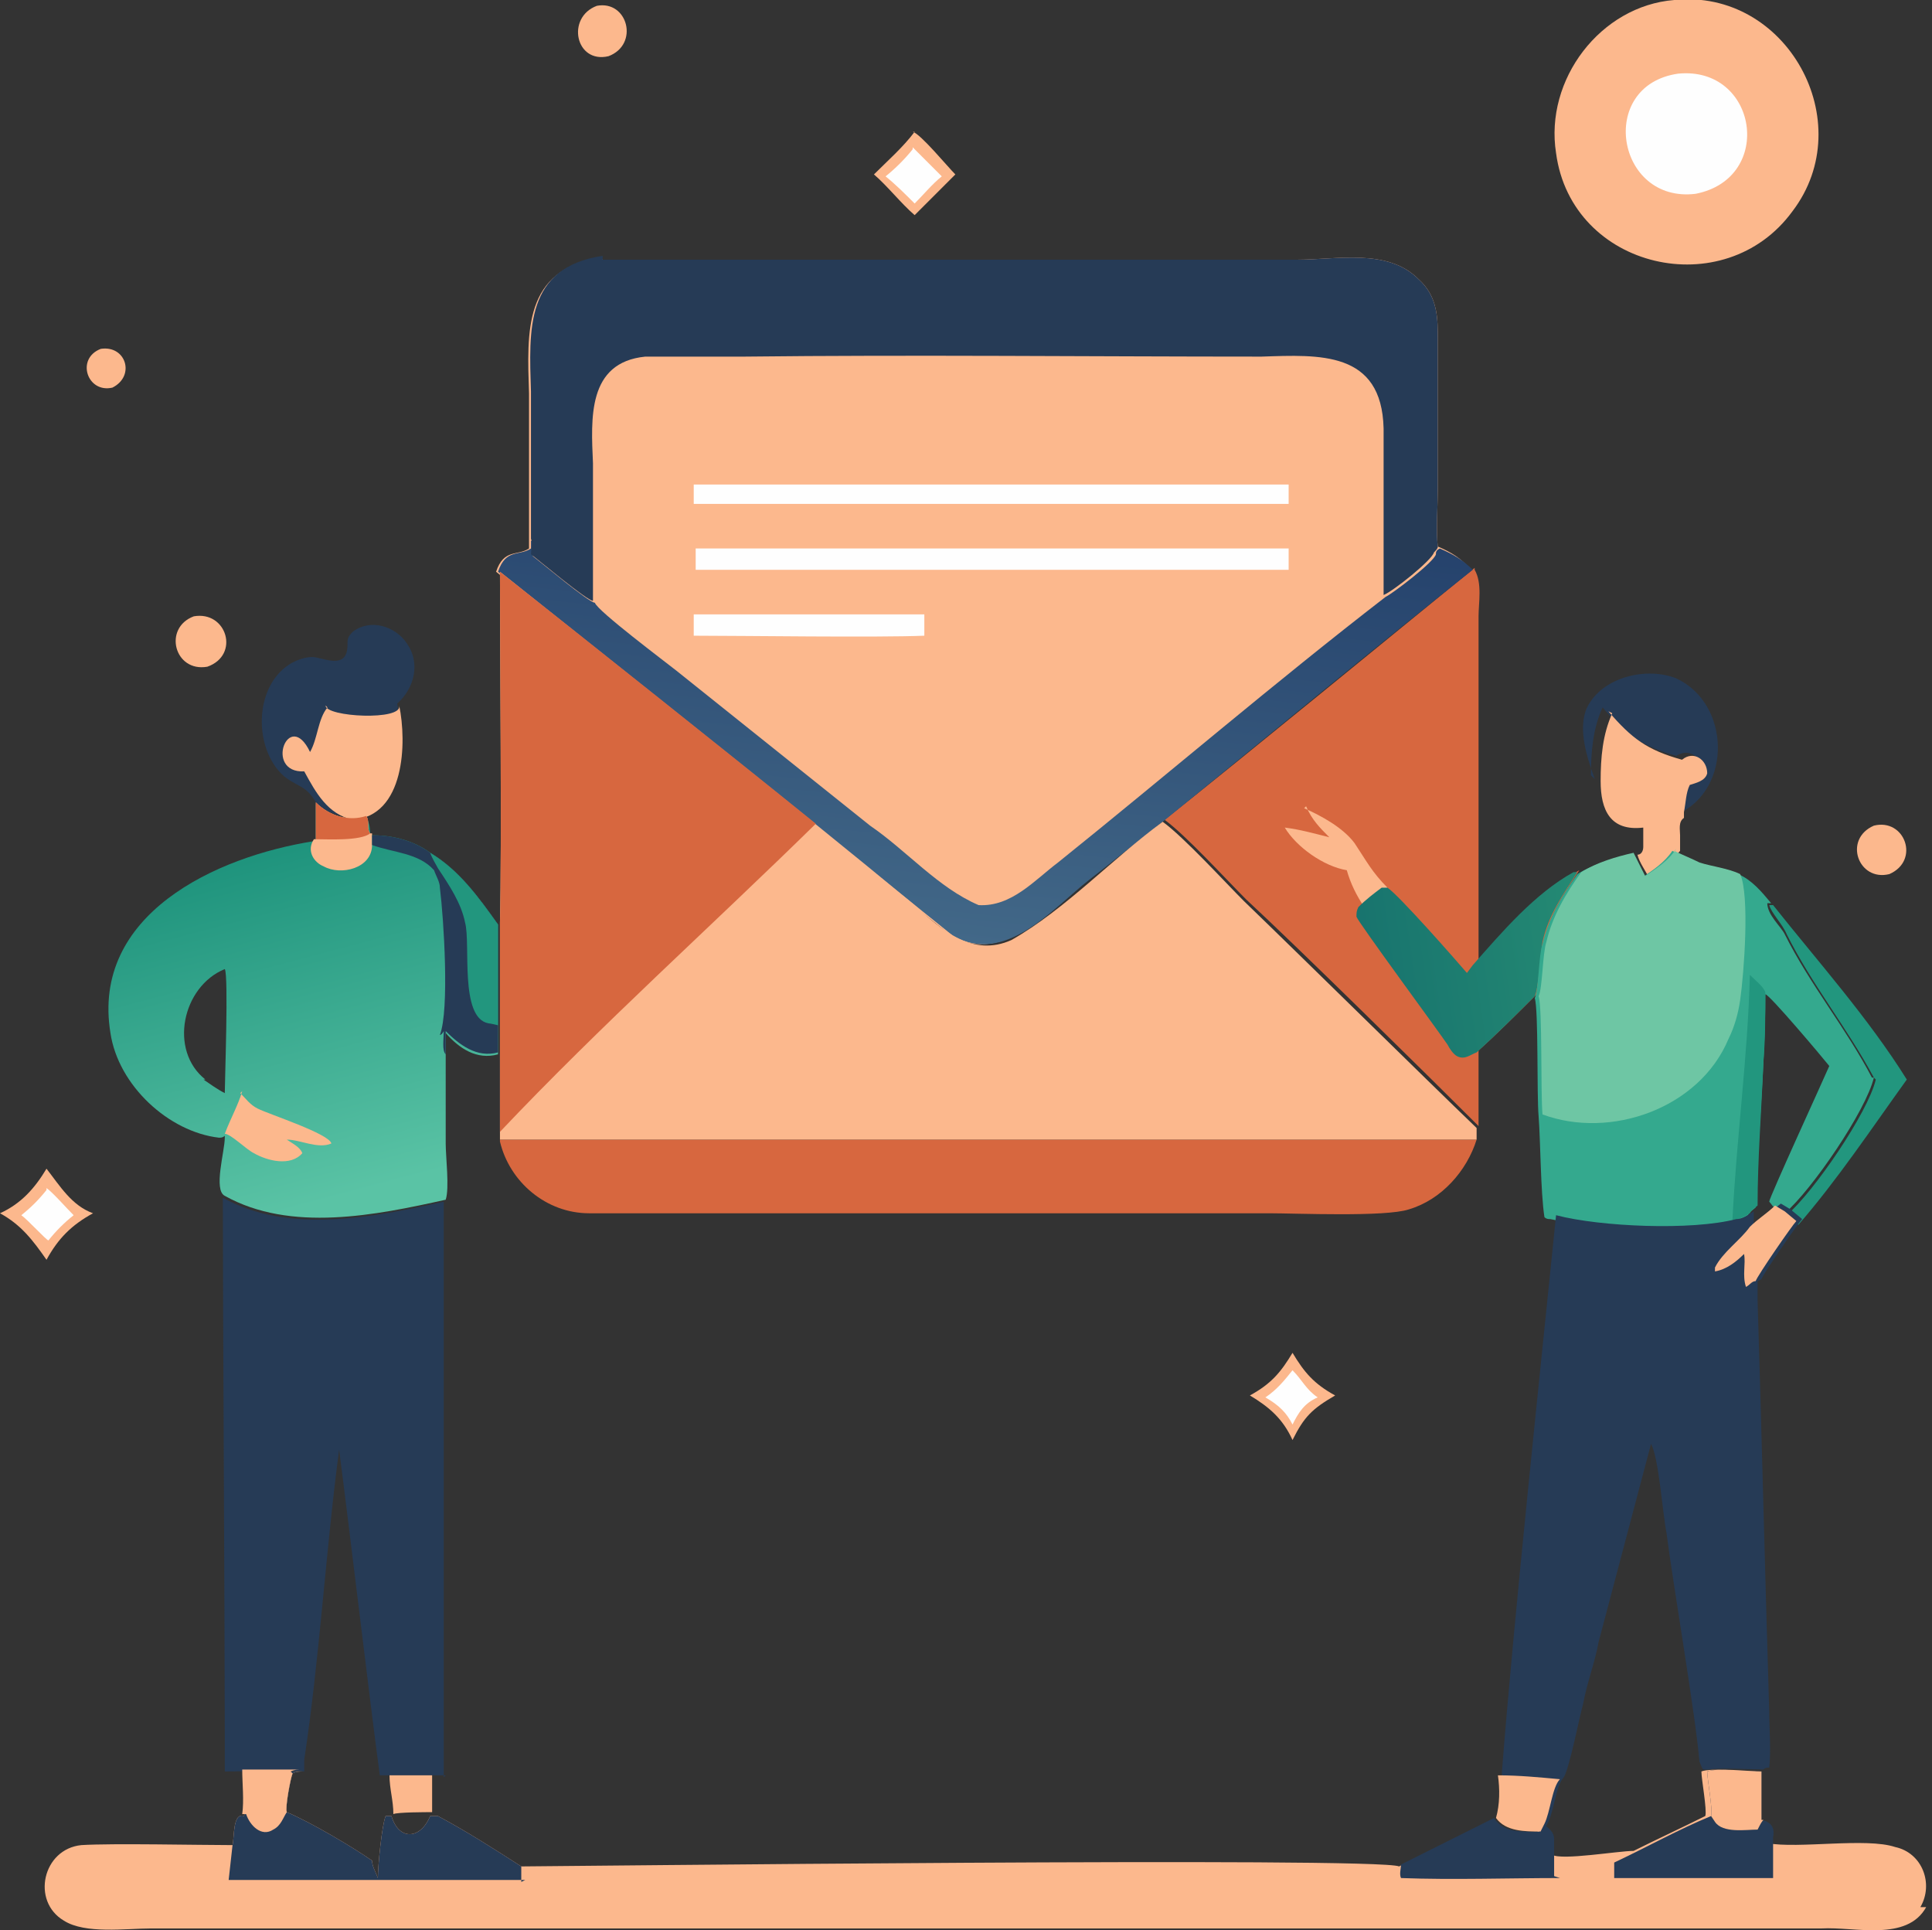 <?xml version="1.0" encoding="UTF-8"?>
<svg id="a" data-name="Layer 1" xmlns="http://www.w3.org/2000/svg" xmlns:xlink="http://www.w3.org/1999/xlink" viewBox="0 0 99.7 99.6">
  <rect x="0" y="0" width="99.7" height="99.6" fill="#333333" stroke="none"/>
  <defs>
    <style>
      .e {
        fill: #22967e;
      }

      .e, .f, .g, .h, .i, .j, .k, .l, .m, .n {
        stroke-width: 0px;
      }

      .f {
        fill: #fefefe;
      }

      .g {
        fill: url(#c);
      }

      .h {
        fill: #34a98e;
      }

      .i {
        fill: #6ec6a4;
      }

      .j {
        fill: url(#b);
      }

      .k {
        fill: #fcb88d;
      }

      .l {
        fill: url(#d);
      }

      .m {
        fill: #d7673f;
      }

      .n {
        fill: #263b56;
      }
    </style>
    <linearGradient id="b" x1="70.7" y1="49.2" x2="81.5" y2="50.8" gradientTransform="translate(0 99.8) scale(1 -1)" gradientUnits="userSpaceOnUse">
      <stop offset="0" stop-color="#18746e"/>
      <stop offset="1" stop-color="#248973"/>
    </linearGradient>
    <linearGradient id="c" x1="13.5" y1="42.3" x2="18.6" y2="61.5" gradientUnits="userSpaceOnUse">
      <stop offset="0" stop-color="#198f79"/>
      <stop offset="1" stop-color="#5ac3a5"/>
    </linearGradient>
    <linearGradient id="d" x1="51.3" y1="73.9" x2="48.9" y2="51.3" gradientTransform="translate(0 99.8) scale(1 -1)" gradientUnits="userSpaceOnUse">
      <stop offset="0" stop-color="#25426c"/>
      <stop offset="1" stop-color="#426888"/>
    </linearGradient>
  </defs>
  <path class="k" d="M5.2,18c1.3-.2,1.8,1.4.6,2-1.3.3-1.9-1.5-.6-2Z"/>
  <path class="k" d="M96.7,42.6c1.6-.4,2.4,1.8.8,2.5-1.6.4-2.4-1.8-.8-2.5Z"/>
  <path class="k" d="M30.8.3c1.6-.3,2.2,2,.6,2.6-1.7.4-2.2-2-.6-2.6Z"/>
  <path class="k" d="M10,31.8c1.7-.3,2.4,2,.7,2.6-1.7.3-2.3-2-.7-2.6Z"/>
  <path class="k" d="M2.4,60.3c.7.9,1.3,1.9,2.4,2.3-1.1.6-1.8,1.3-2.4,2.4-.7-1-1.3-1.8-2.4-2.4,1.1-.5,1.8-1.3,2.4-2.3Z"/>
  <path class="f" d="M2.4,61.3c.3.2,1,1,1.4,1.4-.5.4-.9.8-1.3,1.3-.1,0-1.1-1.1-1.4-1.3.5-.4.9-.8,1.3-1.3Z"/>
  <path class="k" d="M47.1,6.8c.4.1,1.8,1.8,2.2,2.2-.7.7-1.4,1.4-2.1,2.1h0c-.7-.6-1.4-1.5-2.1-2.1.7-.7,1.5-1.4,2.1-2.2Z"/>
  <path class="f" d="M47.1,7.6c.5.5,1,1,1.5,1.5-.5.4-.9.9-1.4,1.4-.5-.5-1-1-1.5-1.4.5-.4,1-.9,1.4-1.4Z"/>
  <path class="e" d="M96.7,55.6c-1.4-2.6-3.2-4.8-4.5-7.4-.2-.5-.8-1.1-.9-1.5h.2c2.3,2.9,4.9,5.8,6.9,9-1.8,2.5-3.6,5.2-5.6,7.5l-.6-.5c1.4-1.2,4.2-5.3,4.6-7Z"/>
  <path class="n" d="M82.3,40.2c-.4-1.1-.9-2.6-.4-3.7.8-1.6,3.1-2.1,4.6-1.5,2.8,1.3,2.9,5.7.1,7v-.3c0-.4.1-1,.3-1.4.3-.1.8-.2.9-.6,0-.7-.7-1.1-1.3-.7-1.8-.5-2.6-1.1-3.8-2.5-.5,1.1-.6,2.3-.6,3.5Z"/>
  <path class="k" d="M83,36.7c1.2,1.4,2,2,3.8,2.5.6-.5,1.3,0,1.3.7-.1.4-.6.5-.9.6-.2.4-.2.9-.3,1.4v.3c-.3.2-.2.6-.2.9,0,.3,0,.6,0,.8-.4.5-1.1,1-1.6,1.4-.2-.4-.5-.8-.6-1.2.2,0,.3-.2.3-.4v-1c-1.7.2-2.2-.9-2.2-2.4,0-1.2.1-2.4.6-3.5Z"/>
  <path class="n" d="M16.3,41.4c-.5-.9-1-.8-1.7-1.4-1.5-1.4-1.5-4.5.3-5.7.3-.2.8-.4,1.2-.4.5,0,1.6.6,1.8-.3.1-.5-.1-.6.3-1,.9-.7,2.2-.3,2.8.6.7,1,.4,2.3-.5,3.1.3,2,.4,4.7-1.7,5.7-.9.3-2,0-2.6-.7Z"/>
  <path class="k" d="M16.8,36.4c0,.6,4,.8,3.8,0,.4,1.9.3,5.7-2.4,5.9-1.3-.3-1.9-1.4-2.5-2.5-2.1.1-.8-3.3.3-1,.4-.7.4-1.7.9-2.3Z"/>
  <path class="k" d="M86.4,0c5.8-.6,9.6,6.3,6.1,10.9-3.5,4.8-11.4,3-12.2-3-.6-3.8,2.3-7.6,6.1-7.9Z"/>
  <path class="f" d="M86.6,3.8c4.1-.4,5,5.4.9,6.2-4.1.5-5.1-5.6-.9-6.2Z"/>
  <path class="m" d="M76.1,29.4c.4.7.2,1.7.2,2.4,0,0,0,3.5,0,3.5,0,3.2,0,11.3,0,14.4,1.5-1.7,3.2-3.7,5.2-4.8-.7,1.1-1.5,2.2-1.8,3.6-.1.6-.2,2.4-.4,2.8-1,1-2,2-3,2.9,0,1.3,0,2.6,0,3.9-2.5-2.5-9.3-9.2-12-11.7-1-1-3.1-3.3-4.2-4.1,4.4-3.5,11.7-9.5,16-13Z"/>
  <path class="k" d="M67.3,41.7c.9.4,2,1,2.6,1.8.6.9.9,1.5,1.7,2.3-.4.3-.8.7-1.2,1-.4-.6-.7-1.2-.9-1.9-1.2-.2-2.6-1.2-3.2-2.2.8.1,1.5.3,2.3.5-.5-.5-.9-.9-1.2-1.6Z"/>
  <path class="j" d="M81.4,45c-.7,1.1-1.5,2.2-1.8,3.6-.1.6-.2,2.4-.4,2.8-1,1-2,2-3,2.9-.3.1-.6.4-1,.2-.2-.1-.4-.4-.5-.6-.4-.6-4.6-6.3-4.7-6.6,0-.2,0-.3.1-.5.4-.4.8-.7,1.2-1,.2,0,.2,0,.3,0,.6.4,3.5,3.7,4.1,4.4l.3-.4c1.5-1.7,3.2-3.7,5.2-4.8Z"/>
  <path class="h" d="M96.7,55.6c-.4,1.7-3.2,5.8-4.6,7l-.5-.3c-.1,0-.2-.2-.3-.3,0-.2,2.8-6.3,3.1-7-.4-.5-3.1-3.7-3.3-3.7,0,3.7-.4,7.4-.5,11-.1.1-.3.2-.4.4-.3.2-.6.3-.9.4-2.3.6-7,.3-9.3-.2-.1,0-.2,0-.3-.1-.2-1.3-.2-3.9-.3-5.2-.1-1.1,0-5.5-.2-6.1.2-.4.2-2.2.4-2.8.3-1.3,1-2.5,1.8-3.6.8-.5,1.8-.8,2.7-1,.2.4.4.8.6,1.2.6-.4,1.2-.8,1.6-1.4.4.2.9.4,1.3.6.6.2,1.5.3,2.1.6.7.3,1.2.9,1.7,1.5h-.2c0,.6.7,1.2.9,1.6,1.3,2.6,3.2,4.9,4.5,7.4Z"/>
  <path class="e" d="M91,54.8c-.1,2.5-.3,5-.3,7.4-.1.1-.3.2-.4.4-.3.2-.6.3-.9.4.2-4.2.8-8.5.9-12.7.3.3.7.6.8.9,0,1.2,0,2.4-.1,3.6Z"/>
  <path class="i" d="M86.4,43.9c.4.2.9.4,1.3.6.6.2,1.5.3,2.1.6.5,1.1.2,5.1,0,6.5-.1.7-.3,1.4-.6,2-1.5,3.6-6.1,5.2-9.6,3.9-.1-1.1,0-5.5-.2-6.1.2-.4.2-2.2.4-2.8.3-1.3,1-2.5,1.8-3.6.8-.5,1.8-.8,2.7-1,.2.4.4.8.6,1.2.6-.4,1.2-.8,1.6-1.4Z"/>
  <path class="g" d="M25.7,53.2c0-1.8,0-3.7,0-5.5-1-1.4-2-2.8-3.5-3.7-.8-.6-1.9-.9-2.9-.9,0,0-.1,0-.2,0,0-.3,0-.6-.2-.9-.9.3-2,0-2.6-.7,0,.6,0,1.3,0,1.9h-.1c-5.1.8-11.5,3.8-10.5,9.9.4,2.7,3,5.1,5.6,5.4.1,0,.2,0,.3-.1h0c0,0,0,.1,0,.1,0,.7-.6,2.7,0,3,3.4,1.9,7.8,1,11.4.2h0s0,0,0,0h0c.2-.6,0-2.2,0-2.9,0-1.5,0-3,0-4.5v-1.2c.7.8,1.6,1.4,2.7,1.1v-1s0,0,0,0ZM10.6,55.7c-1.9-1.5-1.2-4.8,1-5.7h0c.2.3,0,5.8,0,6.4-.4-.2-.8-.5-1.1-.7Z"/>
  <path class="k" d="M16.3,41.4c.7.7,1.7,1,2.6.7.2.3,0,.6.2.9,0,0,.1,0,.2,0h-.1c0,.3,0,.4,0,.6,0,1.2-1.6,1.6-2.5,1.1-.5-.2-.9-.8-.5-1.4h.1c0-.7,0-1.3,0-2Z"/>
  <path class="m" d="M16.3,41.4c.7.7,1.7,1,2.6.7.2.3,0,.6.2.9-.5.4-2.2.3-2.8.3,0-.6,0-1.3,0-1.9Z"/>
  <path class="k" d="M12.4,56.4c.3.3.5.6.9.8.6.3,3.7,1.3,3.8,1.8-.7.3-1.6-.2-2.3-.2.3.2.7.4.8.7-.6.7-1.8.4-2.5,0-.4-.2-1.2-1-1.5-1h0c.3-.8.7-1.5.9-2.2Z"/>
  <path class="n" d="M19.2,43.7c0-.2,0-.4,0-.6h.1c1,0,2.1.3,2.9.9,1.5.9,2.5,2.3,3.5,3.7,0,2.2,0,4.4,0,6.6-1.1.3-2-.4-2.7-1.1v1.2c-.2-.2-.1-.8-.1-1.2,0,0-.1.2-.2.2.5-1.3.2-6,0-7.6,0-.3-.2-.6-.3-.9-.8-.9-2.1-.9-3.2-1.3Z"/>
  <path class="e" d="M22.2,44c1.5.9,2.5,2.3,3.5,3.7,0,1.8,0,3.7,0,5.6,0-.1,0-.3,0-.4,0,0-.4-.1-.5-.1-1.5-.3-.9-4.1-1.2-5.2-.2-1-.8-1.9-1.4-2.8-.1-.2-.3-.5-.4-.8Z"/>
  <path class="n" d="M23,91.6c-.4,0-2.4,0-2.9,0-.2,0-.3,0-.5,0-.5-3.7-1.6-13-2.1-16.8-.7,5.3-1,10.7-1.8,16v.6c-1.4-.1-2.7,0-4.1,0v-2c0-5.6-.1-21.8-.1-27.6,3.4,1.9,7.8,1,11.4.2,0,7.4,0,22.5,0,29.7Z"/>
  <path class="k" d="M99.4,98.4c-1,1.8-3.7,1-5.4,1.1-24.7,0-61.5,0-86.2,0-1.3,0-3.4.3-4.5-.4-1.7-1-1.1-3.7.9-3.9,1.6-.1,6.1,0,7.8,0,.1-.4,0-1.7.6-1.5.1-.7,0-1.6,0-2.3,1,0,2.1,0,3.1,0-.2,0-.4,0-.6.1-.1.2-.4,1.8-.3,2h0c1.2.5,3.4,1.8,4.4,2.5,0,.3.2.6.3.9,0-.6.2-2.7.4-3.2h.3s0,0,0,0c.4,1.3,1.5,1.2,2,0,.1,0,.2,0,.4,0,1.5.8,2.9,1.7,4.3,2.6,0,0,0,0,0,0,1.5,0,44.2-.5,45.3,0,1.6-.8,3.2-1.6,4.8-2.4.5.8,1.5.7,2.3.7l.2-.4c.3.2.6.4.6.8v.7c.5.3,3.4-.2,4.2-.2,1.2-.6,2.5-1.2,3.7-1.8.1-.3-.2-1.9-.2-2.3.5-.2,2.2,0,2.8,0,0,.8,0,1.6,0,2.4h0c0,0,0,.1,0,.1,0,0,0,0,0,0,.5.1.7.4.6.9v.3c1.6.3,5.1-.3,6.6.2,1.4.3,2,1.9,1.3,3.1Z"/>
  <path class="n" d="M80.5,96.9c-2.7,0-5.5.1-8.2,0-.1-.2,0-.5,0-.7,1.6-.8,3.2-1.6,4.8-2.4.5.8,1.5.7,2.3.7l.2-.4c.3.2.6.4.6.8v.7c0,.4,0,.8,0,1.2Z"/>
  <path class="n" d="M91.6,96.9c-2.8,0-5.6,0-8.3,0v-.8c1.7-.8,3.3-1.7,5-2.4.1-.3-.2-1.9-.2-2.3.5-.2,2.2,0,2.8,0,0,.8,0,1.6,0,2.4h0c0,0,0,.1,0,.1,0,0,0,0,0,0,.5.1.7.4.6.9,0,.7,0,1.4,0,2.1Z"/>
  <path class="k" d="M91,93.9c-.1.1-.2.3-.3.5-.6,0-1.8.2-2.2-.4,0,0-.2-.3-.2-.3.1-.3-.2-1.9-.2-2.3.5-.2,2.2,0,2.8,0,0,.8,0,1.6,0,2.4h0c0,0,0,.1,0,.1,0,0,0,0,0,0Z"/>
  <path class="n" d="M27.1,97h-15.3s.2-1.8.2-1.8c.1-.4,0-1.7.6-1.5.1-.7,0-1.6,0-2.3,1,0,2.1,0,3.1,0-.2,0-.4,0-.6.1-.1.2-.4,1.8-.3,2h0c1.2.5,3.4,1.8,4.4,2.5,0,.3.2.6.3.9,0-.6.2-2.7.4-3.2h.3s0,0,0,0c.4,1.3,1.5,1.2,2,0,.1,0,.2,0,.4,0,1.5.8,2.9,1.7,4.3,2.6,0,0,0,0,0,0v.8Z"/>
  <path class="k" d="M15.1,91.5c-.1.2-.4,1.8-.3,2h0c-.2.3-.3.7-.7.9-.6.4-1.2-.2-1.4-.8,0,0-.1,0-.2,0,.1-.7,0-1.6,0-2.3,1,0,2.1,0,3.1,0-.2,0-.4,0-.6.1Z"/>
  <path class="n" d="M90.7,66.1c0,.3,0,.6,0,1,.2,6.5.4,14.7.6,21.2,0,.9.1,2,0,2.9-.1,0-.2,0-.3.1-.6,0-2.3-.1-2.8,0h-.3c-.1-.1-.1-.2-.2-.4-.2-2.4-1.4-9.4-1.7-11.8-.2-1-.4-3.9-.8-4.6-.9,3.4-1.8,6.8-2.7,10.2-.2,1.1-.6,2.1-.8,3.2-.2.7-.7,3.3-1,3.8h0c0,0,0,0,0,0h0c-.4.4-.5,1.7-.8,2.3l-.2.4c-.8,0-1.8,0-2.3-.7.2-.7.2-1.5.1-2.2h0c.6-7.8,2-20.9,2.8-28.8,2.3.6,7,.8,9.3.2.3,0,.6-.2.9-.4v.7c.5-.4.9-.7,1.4-1.1l.5.3.6.5c-.2.2-2,2.8-2.1,3.1Z"/>
  <path class="k" d="M92.7,63c-.2.2-2,2.8-2.1,3.1-.2,0-.3.2-.5.3h0c-.2-.6,0-1.2-.1-1.7-.4.4-.9.8-1.5.9v-.2c.4-.8,1.3-1.4,1.8-2.1.4-.4.9-.7,1.3-1.1l.5.3.6.5Z"/>
  <path class="k" d="M80.5,91.8c-.4.4-.5,1.7-.8,2.3l-.2.4c-.8,0-1.8,0-2.3-.7.2-.7.2-1.5.1-2.2,1.1,0,2.1.1,3.2.2Z"/>
  <path class="k" d="M31.1,13.4c4.9,0,22,0,27.2,0,0,0,8.6,0,8.6,0,2.1,0,4.7-.6,6.3,1,1,.9,1,2,1,3.2,0,0,0,7.5,0,7.5,0,.8-.1,2.4,0,3.1h0c.7.3,1.2.6,1.7,1.2-4.3,3.4-11.7,9.5-16,13-1.3,1-2.5,2-3.8,3-1.9,1.5-4.3,4.4-7,2.9-7.2-5.8-16.2-13-23.5-18.8.4-1.2,1.1-.8,1.7-1.2,0,0,0-.3,0-.4v-.3c0-2.2,0-5.1,0-7.3-.1-3.2-.3-6.4,3.7-7h0Z"/>
  <path class="f" d="M35.8,31.7h11.9s0,1.1,0,1.1c-2.4.1-9.4,0-11.9,0v-1.1Z"/>
  <path class="f" d="M35.8,25c7.8,0,23.2,0,30.7,0,0,.4,0,.7,0,1-6.8,0-23.7,0-30.7,0v-1.1Z"/>
  <path class="f" d="M35.8,28.3c7.4,0,23.5,0,30.7,0,0,.3,0,.9,0,1.1-6.2,0-24.1,0-30.6,0,0-.4,0-.7,0-1.1Z"/>
  <path class="l" d="M27.5,27.9c0,.2,0,.5,0,.8.4.3,2.9,2.4,3.2,2.4.1.4,3.7,3.1,4.2,3.5l10,8c1.9,1.3,3.5,3.2,5.6,4.1,1.7.1,2.9-1.3,4.1-2.2,5.6-4.5,11.2-9.3,16.9-13.7.4-.2,2.5-1.8,2.6-2.2,0-.1,0-.2.2-.3.7.3,1.2.6,1.7,1.1-4.3,3.4-11.7,9.5-16,13-1.3,1-2.5,2-3.8,3-1.9,1.5-4.3,4.4-7,2.9-7.2-5.8-16.2-13-23.5-18.8.4-1.2,1.1-.8,1.7-1.2,0,0,0-.3,0-.4Z"/>
  <path class="n" d="M31.1,13.4c4.9,0,22,0,27.2,0,0,0,8.6,0,8.6,0,2.1,0,4.7-.6,6.3,1,1,.9,1,2,1,3.2,0,0,0,7.5,0,7.5,0,.8-.1,2.4,0,3.1h0c0,.1-.1.2-.2.3-.1.4-2.1,2-2.6,2.2,0-2.9,0-5.7,0-8.6-.1-4-3.3-3.8-6.3-3.7-8.8,0-18-.1-26.7,0-1.7,0-3.4,0-5.1,0-3,.3-2.8,3.2-2.7,5.5,0,2.4,0,4.8,0,7.1-.3,0-2.8-2.1-3.2-2.4,0-.2.1-.6,0-.8v-.3c0-2.2,0-5.1,0-7.3-.1-3.2-.3-6.4,3.7-7h0Z"/>
  <path class="k" d="M22.3,93.5c-.3,0-1.8,0-2,.1h0c0-.7-.2-1.3-.2-2h2.2c0,.2,0,.4,0,.6,0,.4,0,.9,0,1.3Z"/>
  <path class="k" d="M66.7,69.8c.6,1,1.1,1.6,2.2,2.2-1.2.7-1.6,1.1-2.2,2.3-.5-1.1-1.2-1.7-2.2-2.3,1.1-.6,1.6-1.2,2.2-2.2Z"/>
  <path class="f" d="M66.7,70.7c.5.5.7,1,1.3,1.4-.7.3-1,.8-1.3,1.4-.3-.6-.7-1-1.4-1.4.6-.4,1-.9,1.4-1.4Z"/>
  <path class="m" d="M25.8,58.8c11.1,0,39.7,0,50.4,0-.5,1.6-1.8,3.1-3.5,3.6-1.2.4-5.8.2-7.2.2,0,0-11.8,0-11.8,0h-15.3c-2.7,0-5.4,0-8,0-2.2,0-4.1-1.6-4.6-3.7Z"/>
  <path class="k" d="M25.8,29.5c6.5,5.2,15,11.9,21.4,17.2,1.4,1.3,3,2.7,5,1.8,2.8-1.6,5.2-4.2,7.8-6.1,1.1.8,3.2,3.1,4.2,4.1,2.7,2.6,9.4,9.2,12,11.7,0,.2,0,.4,0,.6-10.5,0-39.5,0-50.4,0v-.4c0-3.4,0-7.4,0-10.8.1-4.1,0-13.9,0-18.1Z"/>
  <path class="m" d="M25.8,29.5c4.3,3.4,12.1,9.6,16.3,13-5.4,5.3-11.1,10.4-16.3,15.9,0-3.4,0-7.4,0-10.8.1-4.1,0-13.9,0-18.1Z"/>
</svg>